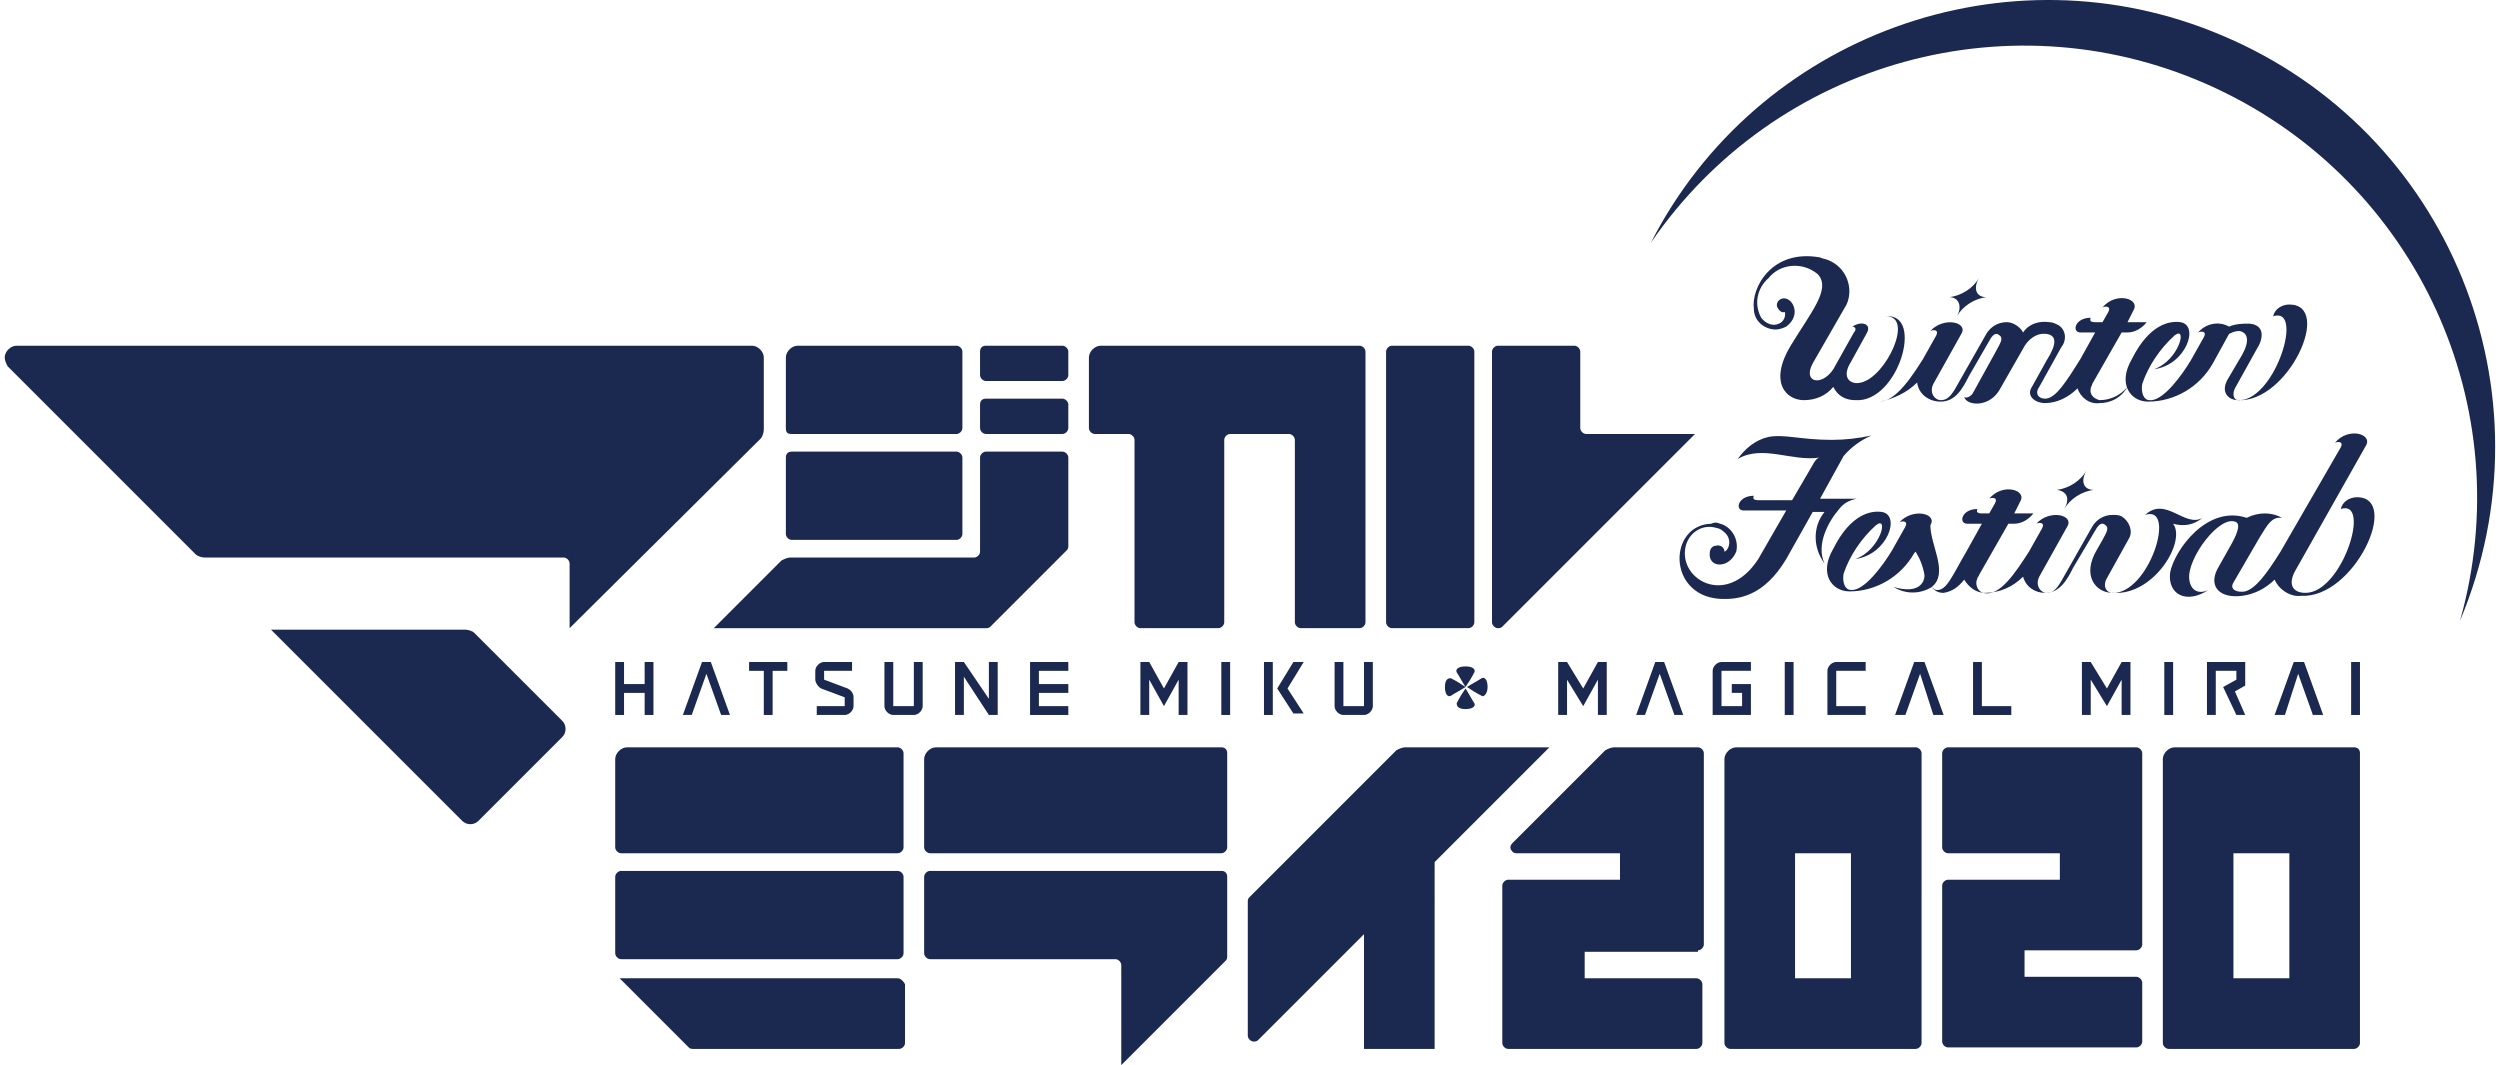 <svg version="1.1" xmlns="http://www.w3.org/2000/svg" viewBox="0 0 169.3 72.4" width="169" height="72">
<style type="text/css">
	.st0{fill:#1B284F;}
</style>
<title>contents_logo_tokyo</title>
<path class="st0" d="M41.9,59.2h18.8c0.2,0,0.4,0.2,0.4,0.4v5.2c0,0.2-0.2,0.4-0.4,0.4H41.9c-0.2,0-0.4-0.2-0.4-0.4v-5.2
	C41.5,59.4,41.7,59.2,41.9,59.2z"/>
<path class="st0" d="M60.7,66.5H41.8l4.7,4.7c0.1,0.1,0.2,0.1,0.3,0.1h14c0.2,0,0.4-0.2,0.4-0.4l0,0v-4
	C61.1,66.7,60.9,66.5,60.7,66.5z"/>
<path class="st0" d="M60.7,50.8H42.3c-0.4,0-0.8,0.4-0.8,0.8v6c0,0.2,0.2,0.4,0.4,0.4h0h18.8c0.2,0,0.4-0.2,0.4-0.4v0v-6.4
	C61.1,51,60.9,50.8,60.7,50.8C60.7,50.8,60.7,50.8,60.7,50.8z"/>
<path class="st0" d="M95.2,50.8c-0.2,0-0.4,0.1-0.6,0.2l-10,10c-0.1,0.1-0.1,0.2-0.1,0.3v9.1c0,0.2,0.2,0.4,0.4,0.4
	c0.1,0,0.2,0,0.3-0.1l7.2-7.2v7.8h4.8V58.6l7.8-7.8H95.2z"/>
<path class="st0" d="M82.7,59.2H62.9c-0.2,0-0.4,0.2-0.4,0.4v0v5.2c0,0.2,0.2,0.4,0.4,0.4h0h12.6c0.2,0,0.4,0.2,0.4,0.4l0,0v6.8
	l7.1-7.1c0.1-0.1,0.1-0.2,0.1-0.3v-5.4C83.1,59.4,83,59.2,82.7,59.2z"/>
<path class="st0" d="M82.7,50.8H63.3c-0.4,0-0.8,0.4-0.8,0.8v6c0,0.2,0.2,0.4,0.4,0.4h0h19.8c0.2,0,0.4-0.2,0.4-0.4v0v-6.4
	C83.1,51,83,50.8,82.7,50.8C82.7,50.8,82.7,50.8,82.7,50.8z"/>
<path class="st0" d="M129.9,50.8h-12.2c-0.4,0-0.8,0.4-0.8,0.8c0,0,0,0,0,0v19.3c0,0.2,0.2,0.4,0.4,0.4l0,0h12.6
	c0.2,0,0.4-0.2,0.4-0.4V51.2C130.3,51,130.1,50.8,129.9,50.8z M125.5,66.5h-3.8V58h3.8L125.5,66.5z"/>
<path class="st0" d="M115.1,64.6c0.2,0,0.4-0.2,0.4-0.4l0,0v-13c0-0.2-0.2-0.4-0.4-0.4l0,0h-5.7c-0.2,0-0.4,0.1-0.6,0.2l-6.3,6.3
	c-0.2,0.2-0.2,0.4,0,0.6c0.1,0.1,0.2,0.1,0.3,0.1h7v1.8h-7.6c-0.2,0-0.4,0.2-0.4,0.4v0v10.7c0,0.2,0.2,0.4,0.4,0.4l0,0h12.8
	c0.2,0,0.4-0.2,0.4-0.4l0,0v-4c0-0.2-0.2-0.4-0.4-0.4l0,0h-7.6v-1.8H115.1z"/>
<path class="st0" d="M159.7,50.8h-12.2c-0.4,0-0.8,0.4-0.8,0.8c0,0,0,0,0,0v19.3c0,0.2,0.2,0.4,0.4,0.4h12.6c0.2,0,0.4-0.2,0.4-0.4
	V51.2C160.1,51,160,50.8,159.7,50.8z M155.3,66.5h-3.8V58h3.8V66.5z"/>
<path class="st0" d="M144.9,64.6c0.2,0,0.4-0.2,0.4-0.4v-13c0-0.2-0.2-0.4-0.4-0.4h-12.8c-0.2,0-0.4,0.2-0.4,0.4v6.4
	c0,0.2,0.2,0.4,0.4,0.4h7.6v1.8h-7.6c-0.2,0-0.4,0.2-0.4,0.4v10.6c0,0.2,0.2,0.4,0.4,0.4h12.8c0.2,0,0.4-0.2,0.4-0.4v-4
	c0-0.2-0.2-0.4-0.4-0.4h-7.6v-1.8H144.9z"/>
<path class="st0" d="M94.3,23.5h5.2c0.2,0,0.4,0.2,0.4,0.4v18.4c0,0.2-0.2,0.4-0.4,0.4h-5.2c-0.2,0-0.4-0.2-0.4-0.4V23.9
	C93.9,23.7,94.1,23.5,94.3,23.5z"/>
<path class="st0" d="M51.4,29.8c0.1-0.1,0.2-0.4,0.2-0.6v-4.9c0-0.4-0.4-0.8-0.8-0.8h-50c-0.4,0-0.8,0.4-0.8,0.8
	c0,0.2,0.1,0.4,0.2,0.6L13,37.7c0.1,0.1,0.4,0.2,0.6,0.2H38c0.2,0,0.4,0.2,0.4,0.4v0v4.4L51.4,29.8z"/>
<path class="st0" d="M31.9,43c-0.1-0.1-0.4-0.2-0.6-0.2H18.1l13,13c0.3,0.3,0.8,0.3,1.1,0l5.7-5.7c0.3-0.3,0.3-0.8,0-1.1L31.9,43z"
	/>
<path class="st0" d="M107.5,29.5c-0.2,0-0.4-0.2-0.4-0.4c0,0,0,0,0,0v-5.2c0-0.2-0.2-0.4-0.4-0.4l0,0h-5.2c-0.2,0-0.4,0.2-0.4,0.4
	c0,0,0,0,0,0v18.4c0,0.2,0.2,0.4,0.4,0.4c0.1,0,0.2,0,0.3-0.1l13.1-13.1L107.5,29.5z"/>
<path class="st0" d="M92.1,23.5H74.5c-0.4,0-0.8,0.4-0.8,0.8v0v4.8c0,0.2,0.2,0.4,0.4,0.4l0,0h2.3c0.2,0,0.4,0.2,0.4,0.4
	c0,0,0,0,0,0v12.4c0,0.2,0.2,0.4,0.4,0.4l0,0h5.3c0.2,0,0.4-0.2,0.4-0.4v0V29.9c0-0.2,0.2-0.4,0.4-0.4l0,0h4c0.2,0,0.4,0.2,0.4,0.4
	c0,0,0,0,0,0v12.4c0,0.2,0.2,0.4,0.4,0.4l0,0h4c0.2,0,0.4-0.2,0.4-0.4v0V23.9C92.5,23.7,92.3,23.5,92.1,23.5
	C92.1,23.5,92.1,23.5,92.1,23.5z"/>
<path class="st0" d="M53.5,29.5h11.2c0.2,0,0.4-0.2,0.4-0.4c0,0,0,0,0,0v-5.2c0-0.2-0.2-0.4-0.4-0.4l0,0H53.9
	c-0.4,0-0.8,0.4-0.8,0.8v4.8C53.1,29.4,53.2,29.5,53.5,29.5z"/>
<path class="st0" d="M53.5,30.7h11.2c0.2,0,0.4,0.2,0.4,0.4v5.2c0,0.2-0.2,0.4-0.4,0.4H53.5c-0.2,0-0.4-0.2-0.4-0.4v-5.2
	C53.1,30.9,53.2,30.7,53.5,30.7z"/>
<path class="st0" d="M66.7,42.7c0.1,0,0.2,0,0.3-0.1l5.2-5.2c0.1-0.1,0.1-0.2,0.1-0.3v-6c0-0.2-0.2-0.4-0.4-0.4l0,0h-5.2
	c-0.2,0-0.4,0.2-0.4,0.4c0,0,0,0,0,0v6.4c0,0.2-0.2,0.4-0.4,0.4l0,0H53.4c-0.2,0-0.4,0.1-0.6,0.2l-4.6,4.6L66.7,42.7z"/>
<path class="st0" d="M66.7,23.5h5.2c0.2,0,0.4,0.2,0.4,0.4v1.6c0,0.2-0.2,0.4-0.4,0.4h-5.2c-0.2,0-0.4-0.2-0.4-0.4v-1.6
	C66.3,23.7,66.4,23.5,66.7,23.5z"/>
<path class="st0" d="M66.7,27.1h5.2c0.2,0,0.4,0.2,0.4,0.4v1.6c0,0.2-0.2,0.4-0.4,0.4h-5.2c-0.2,0-0.4-0.2-0.4-0.4v-1.6
	C66.3,27.3,66.4,27.1,66.7,27.1z"/>
<polygon class="st0" points="79.8,45 78.8,46.8 77.8,45 77.2,45 77.2,48.6 77.8,48.6 77.8,46.2 78.8,48 79.8,46.2 79.8,48.6
	80.4,48.6 80.4,45 "/>
<rect x="82.7" y="45" class="st0" width="0.6" height="3.6"/>
<path class="st0" d="M92.4,45v3H91v-3h-0.6v3c0,0.3,0.3,0.6,0.6,0.6h1.4c0.3,0,0.6-0.3,0.6-0.6v-3H92.4z"/>
<rect x="85.6" y="45" class="st0" width="0.6" height="3.6"/>
<polygon class="st0" points="88.3,45 87.6,45 86.5,46.8 86.5,46.8 87.6,48.5 88.3,48.5 87.2,46.8 "/>
<polygon class="st0" points="66.9,45 66.9,47.5 65.2,45 64.6,45 64.6,48.6 65.2,48.6 65.2,46 66.9,48.6 67.5,48.6 67.5,45 "/>
<polygon class="st0" points="43.5,45 43.5,46.5 42.1,46.5 42.1,45 41.5,45 41.5,48.6 42.1,48.6 42.1,47.1 43.5,47.1 43.5,48.6
	44.1,48.6 44.1,45 "/>
<polygon class="st0" points="72.3,45.6 72.3,45 69.7,45 69.7,48.6 72.3,48.6 72.3,48 70.3,48 70.3,47.1 72.3,47.1 72.3,46.5
	70.3,46.5 70.3,45.6 "/>
<path class="st0" d="M61.8,45v3h-1.4v-3h-0.6v3c0,0.3,0.3,0.6,0.6,0.6h1.4c0.3,0,0.6-0.3,0.6-0.6v-3H61.8z"/>
<polygon class="st0" points="53.2,45 50.6,45 50.6,45.6 51.6,45.6 51.6,48.6 52.2,48.6 52.2,45.6 53.2,45.6 "/>
<path class="st0" d="M55.7,46.2v-0.6h1.9V45h-1.9c-0.3,0-0.6,0.3-0.6,0.6v0.6c0,0.2,0.2,0.5,0.4,0.6l1.6,0.6V48h-1.9v0.6h1.9
	c0.3,0,0.6-0.3,0.6-0.6v-0.6c0-0.3-0.2-0.5-0.4-0.6L55.7,46.2z"/>
<polygon class="st0" points="48,45 47.4,45 46.1,48.6 46.7,48.6 47.7,45.8 48.7,48.6 49.3,48.6 "/>
<polygon class="st0" points="108.3,45 107.3,46.8 106.2,45 105.6,45 105.6,48.6 106.2,48.6 106.2,46.2 107.3,48 108.3,46.2
	108.3,48.6 108.9,48.6 108.9,45 "/>
<rect x="121" y="45" class="st0" width="0.6" height="3.6"/>
<path class="st0" d="M116.7,48v-2.4h2V45h-2c-0.3,0-0.6,0.3-0.6,0.6v3h2.6v-2.1h-1.3v0.6h0.7V48L116.7,48z"/>
<path class="st0" d="M124.5,48v-2.4h2V45h-2c-0.3,0-0.6,0.3-0.6,0.6v3h2.6V48L124.5,48z"/>
<polygon class="st0" points="134.4,48 134.4,45 133.8,45 133.8,48.6 136.4,48.6 136.4,48 "/>
<polygon class="st0" points="112.8,45 112.2,45 110.9,48.6 111.5,48.6 112.5,45.8 113.5,48.6 114.1,48.6 "/>
<polygon class="st0" points="130.5,45 129.8,45 128.5,48.6 129.2,48.6 130.2,45.8 131.1,48.6 131.8,48.6 "/>
<polygon class="st0" points="143.9,45 142.9,46.8 141.8,45 141.2,45 141.2,48.6 141.8,48.6 141.8,46.2 142.9,48 143.9,46.2
	143.9,48.6 144.5,48.6 144.5,45 "/>
<rect x="146.8" y="45" class="st0" width="0.6" height="3.6"/>
<rect x="159.5" y="45" class="st0" width="0.6" height="3.6"/>
<polygon class="st0" points="156.3,45 155.6,45 154.3,48.6 155,48.6 155.9,45.8 156.9,48.6 157.6,48.6 "/>
<polygon class="st0" points="152.3,45 149.7,45 149.7,45 149.7,45 149.7,48.6 150.3,48.6 150.3,45.6 151.7,45.6 151.7,46.2
	150.8,46.7 151.7,48.6 152.3,48.6 151.6,47 152.3,46.6 "/>
<path class="st0" d="M99.3,45.3c-0.5,0-0.7,0.2-0.6,0.4c0.2,0.3,0.4,0.7,0.6,1c0.2-0.3,0.4-0.6,0.6-1C100,45.5,99.8,45.3,99.3,45.3z
	"/>
<path class="st0" d="M99.3,48.2c0.5,0,0.7-0.2,0.6-0.4c-0.2-0.3-0.4-0.7-0.6-1c-0.2,0.3-0.4,0.6-0.6,1C98.7,48,98.8,48.2,99.3,48.2z
	"/>
<path class="st0" d="M100.8,46.7c0-0.5-0.2-0.7-0.4-0.6c-0.3,0.2-0.7,0.4-1,0.6c0.3,0.2,0.6,0.4,1,0.6
	C100.5,47.4,100.8,47.2,100.8,46.7z"/>
<path class="st0" d="M97.9,46.7c0,0.5,0.2,0.7,0.4,0.6c0.3-0.2,0.7-0.4,1-0.6c-0.3-0.2-0.6-0.4-1-0.6C98.1,46.1,97.9,46.2,97.9,46.7
	z"/>
<path class="st0" d="M127.9,21.5c1.9,0,0,4.1-1.7,4.5c-0.7,0.2-1.4-0.3-0.7-1.4l1.1-2c0.3-0.6-0.4-0.8-1-0.4c0.2,0,0.3,0.2,0.1,0.4
	l-1.4,2.5c-0.8,1.2-2.1,0.9-1.4-0.4c0.3-0.5,2-3.5,2.3-4c0.5-1.1,0-2.5-1.2-3c-0.2-0.1-0.4-0.1-0.6-0.2c-3.3-0.6-4.7,2.1-4.5,3.5
	c0,0.8,0.7,1.4,1.5,1.4c0.2,0,0.5-0.1,0.7-0.2c1.1-0.8,0.4-2.1-0.3-1.9c-0.3,0.1-0.4,0.4-0.3,0.6c0.1,0.2,0.3,0.4,0.5,0.3
	c0.1,0.3-0.1,0.7-0.4,0.8c-0.4,0.2-0.9,0-1.2-0.4c-0.5-0.9-0.3-2,0.5-2.7c0.8-1,2.3-1.1,3.3-0.3c0,0,0.1,0.1,0.1,0.1
	c0.8,1-0.5,2.5-1.9,4.8c-1.5,2.5-0.3,3.7,0.9,3.7c0.8,0,1.5-0.3,2-0.9c0.3,0.6,0.8,0.9,1.5,0.9C128.7,27.4,130.5,21.3,127.9,21.5z"
	/>
<path class="st0" d="M142.4,27.2c-0.4-0.1-0.7-0.4-0.6-0.8c0-0.1,0.1-0.2,0.1-0.3l2-3.5h0.4c0.5,0,1-0.3,1.3-0.7h-1.3l0.4-0.8
	c0.5-0.8-1.2-1.3-2.1-0.2c0.2-0.1,0.6-0.1,0.4,0.3l-0.4,0.7h-0.5c-0.3,0-0.4-0.1-0.3-0.3c-1.1,0-1.3,1-0.7,1h1l-1,1.8
	c-1,1.6-1.7,2.7-2.4,2.7c-0.5,0-0.7-0.4-0.4-0.8l1.5-2.7c0.4-0.5,0.3-1.2-0.2-1.5c-0.2-0.1-0.4-0.2-0.6-0.2
	c-0.7-0.1-1.4,0.1-1.8,0.7c-0.2-0.4-0.7-0.7-1.1-0.7c-0.6,0-1.1,0.3-1.4,0.8l-2.1,3.7c-0.4,0.7-0.7,0.8-1,0.8
	c-0.4,0-0.8-0.5-0.5-1.1l1.9-3.4c0.5-0.8-1.2-1.2-2.1-0.2c0.2-0.1,0.6-0.1,0.4,0.3l-0.9,1.6c-1.3,2.1-2.1,2.8-2.9,2.9
	c0.9-0.2,1.8-0.6,2.5-1.3c0.1,0.8,0.8,1.3,1.6,1.3c1,0,1.5-0.9,1.9-1.7L135,23c0.2-0.3,0.4-0.4,0.6-0.2c0.3,0.2,0,0.6-0.2,1
	l-1.6,2.9c-0.1,0.2-0.4,0.4-0.6,0.3c0.2,0.6,1.7,0.7,2.4-0.5l1.6-2.8v0c0.3-0.6,0.9-1.1,1.6-1c0.7,0.1,0.7,0.7,0,1.8l-1,1.8
	c-0.4,0.6,0.2,1.1,0.9,1.1c0.8,0,1.6-0.4,2.2-1c0.2,0.6,0.8,1.1,1.5,1c0.8,0,1.5-0.4,1.9-1.1C143.8,26.9,143.1,27.2,142.4,27.2z"/>
<path class="st0" d="M155.3,20.7c-0.5,0-1,0.3-1.1,0.8c2.1-0.7,0.2,5.5-2.2,5.7c-0.5,0.1-0.6-0.4-0.4-0.8l1.5-2.7
	c0.4-0.6,0.6-1.6-0.5-1.7c-0.5,0-0.9,0-1.4,0.2c-0.7-0.4-1.6-0.2-2.1,0.4c0.2-0.1,0.6-0.1,0.4,0.3l-0.9,1.6c-0.6,1-1.9,2.8-2.8,2.7
	c-0.4,0-0.6-0.5-0.5-1.1c0.4-1.2,1.2-2.4,2.2-3.3c0.9-0.7,0.3,1.7-1.4,2.3c2.2-0.3,3.1-3,1.8-3.2c-0.7-0.1-2.1,0.1-3.3,2.5
	c-1,1.7-0.1,2.9,1.1,2.9c1.8,0,3.5-1,4.4-2.6l1.1-2c0.2-0.1,0.4-0.2,0.7-0.2c0.6,0.1,0.7,0.7,0.2,1.6l-1,1.7
	c-0.5,0.9,0.1,1.4,0.7,1.4C155.2,27.4,158.3,20.7,155.3,20.7z"/>
<path class="st0" d="M132.7,21.5c0.4-0.7,1.2-1.2,2-1.3c-0.7,0-0.9-0.6-0.5-1.3c-0.4,0.7-1.2,1.2-2,1.3
	C132.8,20.2,133.1,20.8,132.7,21.5z"/>
<path class="st0" d="M124.7,34.6c0.3-0.4,0.7-0.6,1.2-0.7h-2.5L125,31c0.5-0.6,1.2-1.1,1.9-1.4c-0.9,0.2-1.8,0.3-2.7,0.3
	c-2.1,0-3.2-0.4-4.3-0.2c-0.9,0.2-1.6,0.8-2.1,1.5c1.7-1,3.7,0.2,5.6-0.1c-0.2,0-0.4,0.3-0.5,0.5l-1.4,2.4h-2.3
	c-0.3,0-0.4-0.1-0.3-0.3c-1.1,0-1.3,1-0.7,1h2.9l-1.9,3.3c-2.2,3.4-5.6,1.3-4.9-1c0.3-0.9,1.2-1.4,2.1-1.1c0.1,0,0.3,0.1,0.4,0.2
	c0.7,0.5,0.4,1.3,0.1,1.4c0-0.3-0.3-0.5-0.6-0.4c-0.2,0-0.4,0.2-0.4,0.5c-0.1,1,1.3,1.1,1.8-0.1c0.2-0.8-0.3-1.7-1.1-1.9
	c-0.2-0.1-0.4-0.1-0.6,0c-2.9,0.1-3,4.8,0.5,5.1c1.4,0.1,3.1-0.2,4.6-2.7l1.8-3.2h0.8c-0.8,1-0.8,2.4,0,3.5
	C123.1,37,124,35.4,124.7,34.6z"/>
<path class="st0" d="M147.4,35.6c0.7,0.2,1.4,0.1,2-0.4c-1.2,0.7-2.5-1.5-3.9-0.2c2.1-0.7,0.4,5-2,5.3c-0.7,0.1-0.9-0.5-0.6-1
	l1.5-2.7c0.3-0.5,0-1.2-0.5-1.5c-0.2-0.1-0.4-0.1-0.6-0.1c-0.6,0-1.1,0.3-1.4,0.8l-2.1,3.7c-0.4,0.7-0.7,0.8-1,0.8
	c-0.4,0-0.8-0.5-0.5-1.1l1.9-3.4c0.5-0.8-1.2-1.2-2.1-0.2c0.2-0.1,0.6-0.1,0.4,0.3l-0.9,1.6c-0.9,1.4-2,3.1-3.1,2.8
	c-0.4-0.1-0.6-0.6-0.4-1c0-0.1,0.1-0.1,0.1-0.2l2-3.5h0.4c0.5,0,1-0.3,1.3-0.7h-1.3l0.4-0.8c0.5-0.8-1.2-1.3-2.1-0.2
	c0.2-0.1,0.6-0.1,0.4,0.3l-0.4,0.7h-0.5c-0.3,0-0.4-0.1-0.3-0.3c-1.1,0-1.3,1-0.7,1h1l-1,1.8c-1,1.7-1.4,2.8-2.1,2.7
	c-0.1,0-0.2-0.1-0.3-0.2c0.1-0.1,0.2-0.2,0.2-0.2c0.8-1-0.3-2.7-0.3-4c0.5-0.8-1.2-1.2-2.1-0.2c0.2-0.1,0.6-0.1,0.4,0.3l-0.9,1.6
	c-0.6,1-1.9,2.8-2.8,2.7c-0.4,0-0.6-0.5-0.5-1.1c0.4-1.2,1.2-2.4,2.2-3.3c0.9-0.7,0.3,1.7-1.4,2.3c2.2-0.3,3.1-3,1.8-3.2
	c-0.7-0.1-2.1,0.1-3.3,2.5c-1,1.7-0.1,2.9,1.1,2.9c1.8,0,3.5-1,4.4-2.6l0.1-0.1c0.3,0.5,0.5,1,0.6,1.6c0,0.5-0.4,1.3-2.1,0.8
	c0.8,0.5,1.8,0.5,2.6,0c0.2,0.3,0.5,0.4,0.8,0.4c0.6-0.1,1-0.4,1.4-0.9c0.3,0.5,0.8,0.9,1.4,0.9c1,0,1.9-0.4,2.6-1.1
	c0.2,0.7,0.8,1.1,1.5,1.1c1,0,1.5-0.9,1.9-1.7l1.6-2.7c0.2-0.3,0.4-0.4,0.6-0.2c0.3,0.2,0,0.6-0.2,1l-0.4,0.7
	c-1,1.7-0.1,2.9,1.1,2.9C146.1,40.5,148.3,36.8,147.4,35.6z"/>
<path class="st0" d="M159.9,33.8c-0.5,0-1,0.3-1.1,0.8c2.1-0.7,0.1,5.7-2.4,5.7c-0.9,0-1.2-0.6-0.7-1.5l4.8-8.5
	c0.5-0.8-1.2-1.3-2.1-0.2c0.2-0.1,0.6-0.1,0.4,0.3l-4.1,7.1c-1,1.6-1.7,2.5-2.4,2.7c-0.5,0.1-1.1-0.1-0.8-0.6l1.8-3.1
	c0.5-0.8,0.8-1.4,1.5-1.3c-0.7-0.4-1.6-0.4-2.4,0c-2.7-0.9-4.9,2.2-5.2,3.7c-0.2,1.5,1.1,2.2,2.6,1.2c-0.6,0.3-1.2,0.1-1.3-0.7
	c-0.2-1.4,2.1-4.5,3.2-3.9c0.3,0.2,0,0.9-0.4,1.6l-0.9,1.6c-0.6,1.2,0.2,2,1.7,1.8c0.8-0.1,1.6-0.5,2.2-1.1c0.3,0.7,1.1,1.2,1.8,1.1
	C159.7,40.7,162.9,33.8,159.9,33.8z"/>
<path class="st0" d="M150.3,6c13.7,6.4,20.7,21.7,16.6,36.2c6.5-15.5-0.7-33.3-16.2-39.8c-14.6-6.2-31.6,0-38.8,14.1
	C120.4,4.1,136.6-0.4,150.3,6z"/>
<path class="st0" d="M140,34.6c0.4-0.7,1.2-1.2,2-1.3c-0.7,0-0.9-0.6-0.5-1.3c-0.4,0.7-1.2,1.2-2,1.3
	C140.2,33.4,140.4,33.9,140,34.6z"/>
</svg>
